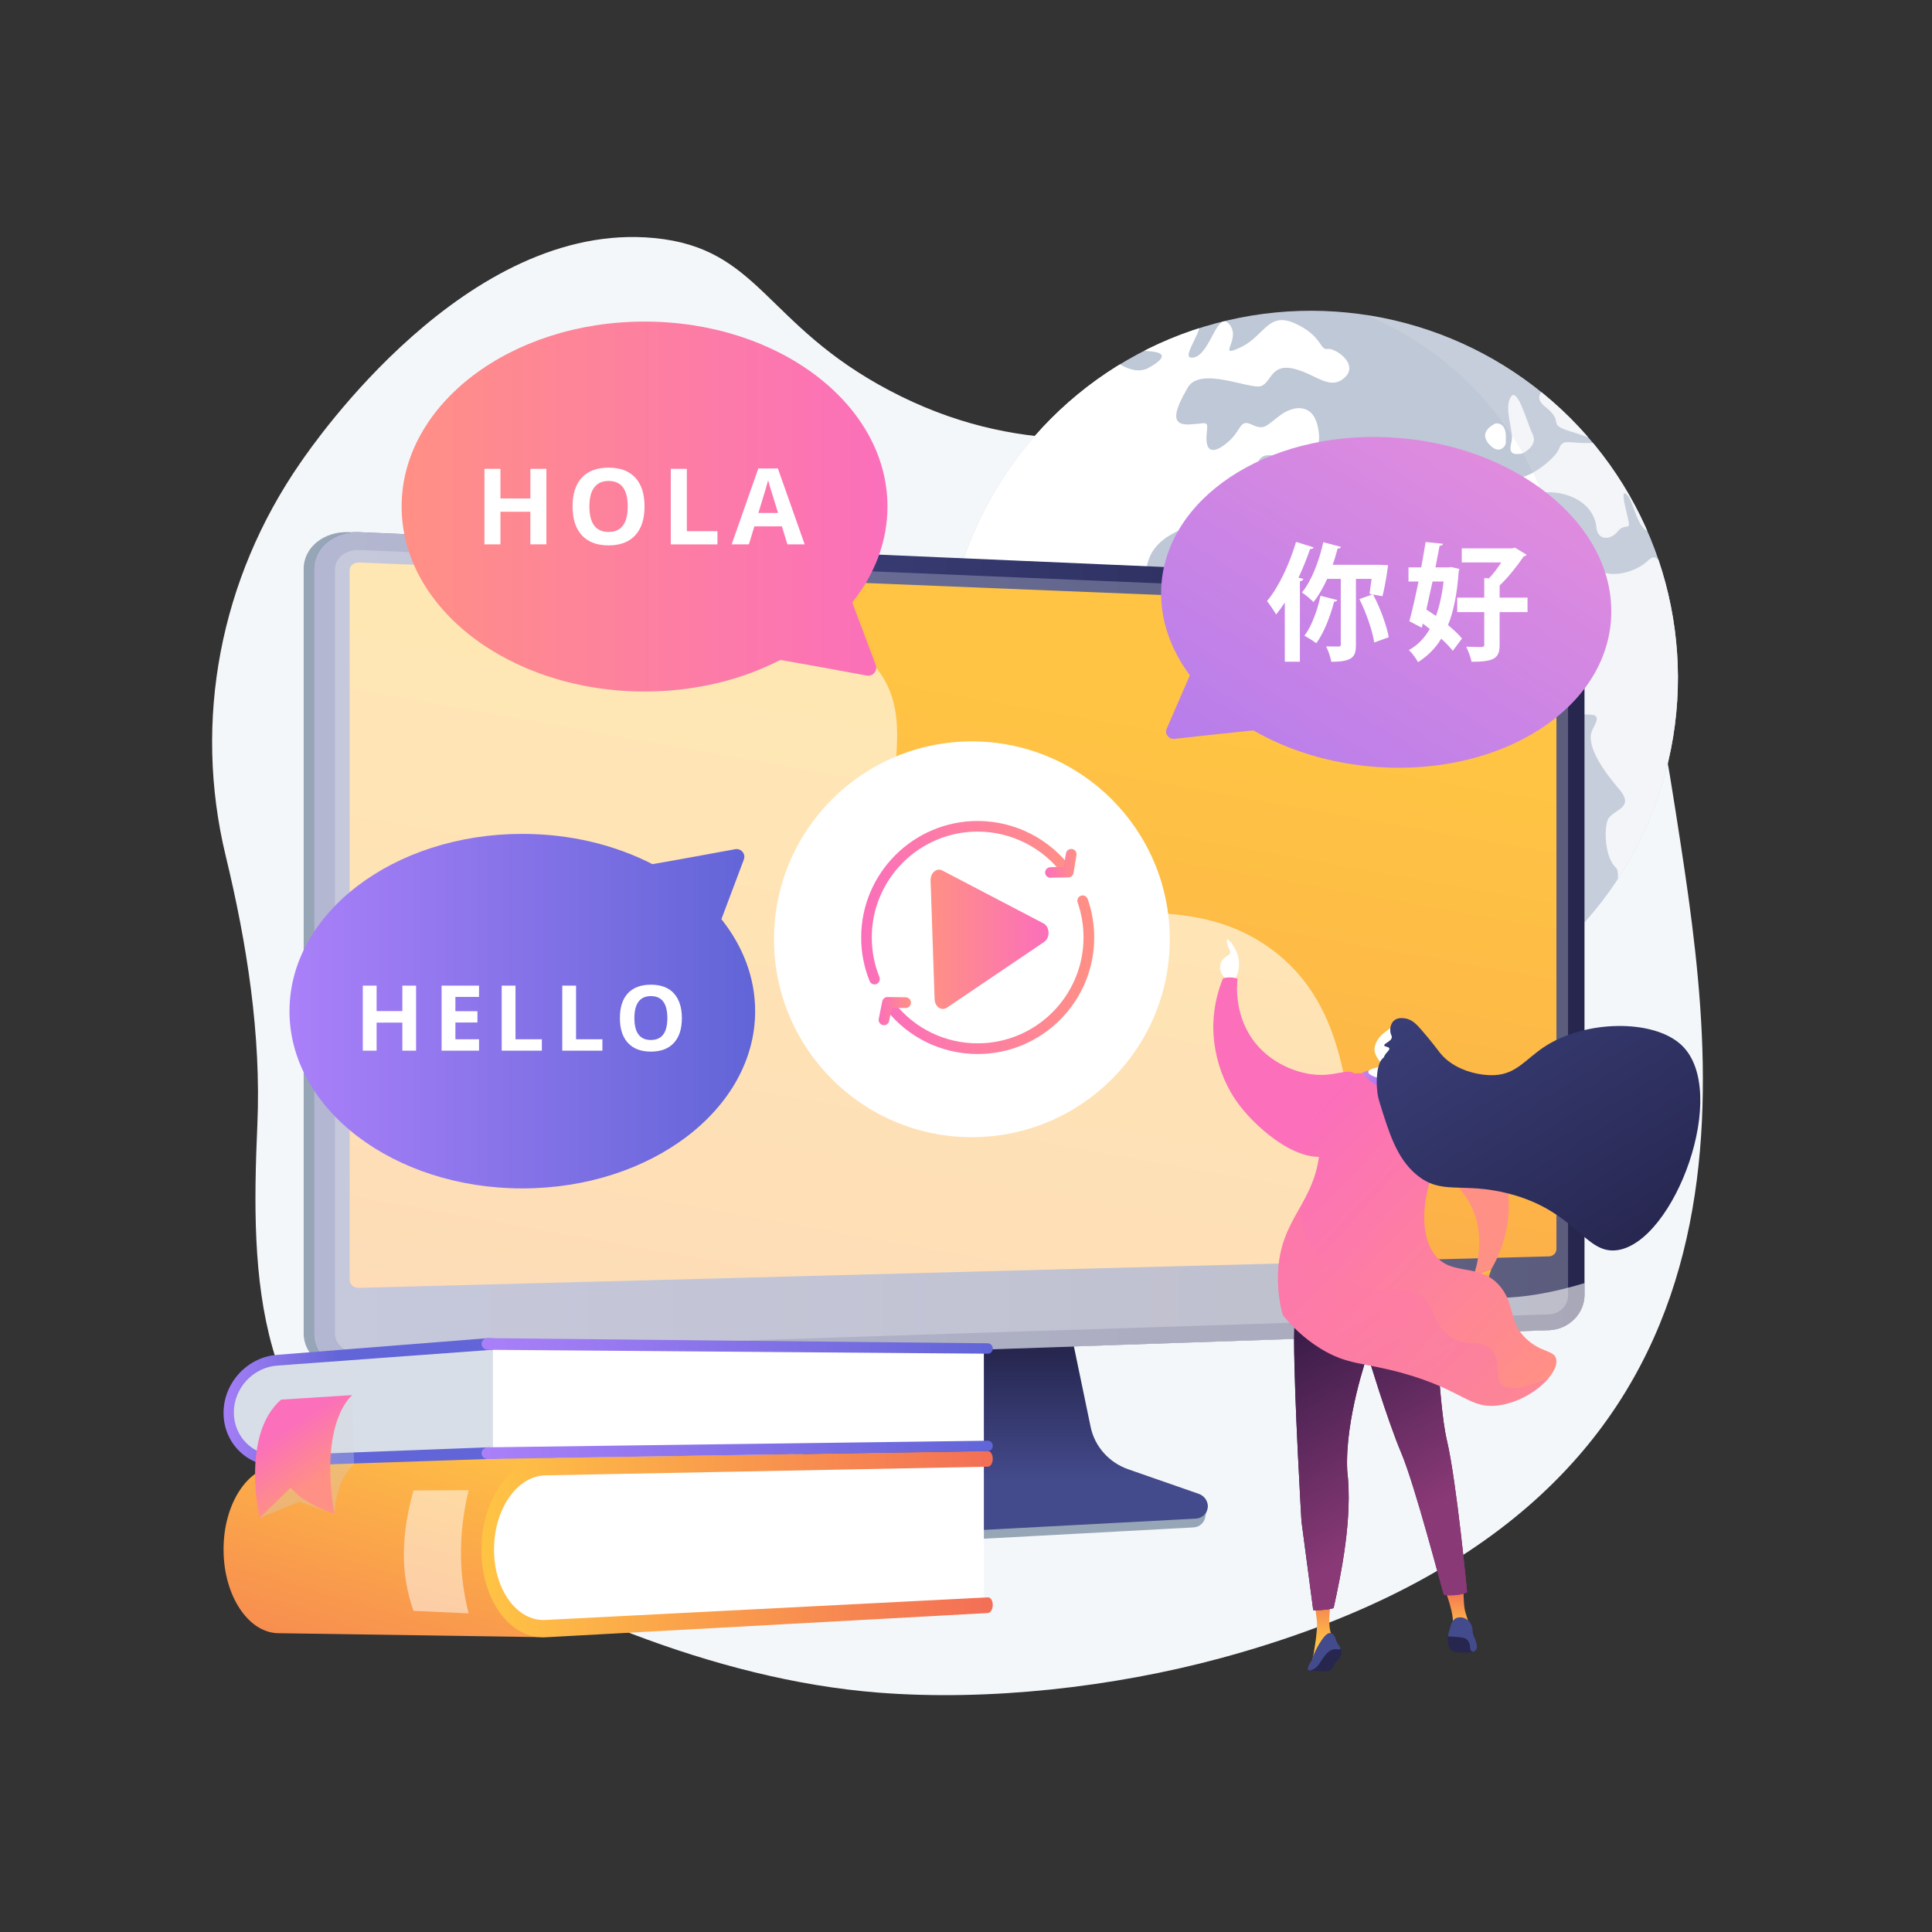 <?xml version="1.0" encoding="utf-8"?>
<!-- Generator: Adobe Illustrator 26.0.3, SVG Export Plug-In . SVG Version: 6.00 Build 0)  -->
<svg version="1.1" id="Illustration" xmlns="http://www.w3.org/2000/svg" xmlns:xlink="http://www.w3.org/1999/xlink" x="0px"
	 y="0px" viewBox="0 0 3710 3710" style="enable-background:new 0 0 3710 3710;" xml:space="preserve">
<rect x="0" y="0" width="3710" height="3710" fill="#333333" stroke="none"/>
<style type="text/css">
	.st0{fill:#F4F7FA;}
	.st1{clip-path:url(#SVGID_00000093896237943030335370000004861152038232486562_);}
	.st2{fill:#BFC8D6;}
	.st3{fill:#FFFFFF;}
	.st4{opacity:0.3;clip-path:url(#SVGID_00000093896237943030335370000004861152038232486562_);fill:#D8DEE8;}
	.st5{fill:#97A6B7;}
	.st6{fill:url(#SVGID_00000054261415953878606950000009236080111775257218_);}
	.st7{fill:url(#SVGID_00000124121722638242236840000009654659601447961482_);}
	.st8{opacity:0.3;fill:#D8DEE8;}
	.st9{fill:url(#SVGID_00000157266793934635028840000001986126114065965192_);}
	.st10{opacity:0.6;fill:#FFFFFF;}
	.st11{fill:url(#SVGID_00000046320085523846374870000011037403653974817427_);}
	.st12{fill:url(#SVGID_00000070115327272820991990000006137849073334376894_);}
	.st13{fill:url(#SVGID_00000119104688919274993170000014723380617294876032_);}
	.st14{fill:url(#SVGID_00000138543920252890926140000018106654095206229693_);}
	.st15{fill:url(#SVGID_00000020356933452311191720000016550793250453346183_);}
	.st16{fill:url(#SVGID_00000009584460024628841940000017612270253971224724_);}
	.st17{fill:url(#SVGID_00000046325032313113342450000005728689149209249196_);}
	.st18{fill:url(#SVGID_00000070090793179927352660000006378657193985010086_);}
	.st19{fill:url(#SVGID_00000122698284469978294890000004668325466341806227_);}
	.st20{fill:#26264F;}
	.st21{fill:url(#SVGID_00000067935756642566788020000016500248987489989809_);}
	.st22{fill:url(#SVGID_00000093856523772195545570000015665833893808851382_);}
	.st23{fill:url(#SVGID_00000129899552768870292180000014855621397830567348_);}
	.st24{opacity:0.25;fill:url(#SVGID_00000003812543873499816410000001525206719983034774_);}
	.st25{fill:#444B8C;}
	.st26{fill:url(#SVGID_00000114787854161289088840000009277449541093084342_);}
	.st27{fill:url(#SVGID_00000000921679217871932850000006520468809113360284_);}
	.st28{fill:url(#SVGID_00000165936053564574156190000009155514205489887931_);}
	.st29{fill:url(#SVGID_00000143584281633544947730000007604218231684835504_);}
	.st30{fill:url(#SVGID_00000044869994458171134280000013529778053277240225_);}
	.st31{opacity:0.3;fill:url(#SVGID_00000124862859247188947950000001465258368008811911_);}
	.st32{fill:url(#SVGID_00000127735082158213391170000017073212387301705402_);}
	.st33{fill:url(#SVGID_00000109000723251909202270000011035184162897423780_);}
	.st34{fill:#D8DEE8;}
	.st35{fill:url(#SVGID_00000170977788871551432130000017586747808600157095_);}
	.st36{fill:url(#SVGID_00000147183171911886920670000002193628776708047784_);}
	.st37{fill:url(#SVGID_00000057862606312447739330000000758528105013724057_);}
	.st38{opacity:0.5;fill:#FFFFFF;}
	.st39{opacity:0.3;fill:#CED3DB;}
	.st40{fill:url(#SVGID_00000064352529742005125130000001900168673464979333_);}
	.st41{fill:url(#SVGID_00000092420079211369812810000001713049982674090925_);}
</style>
<g>
	<path class="st0" d="M3227.9,1624.2c-56.4-369.4-101.7-624.7-305.5-764.5c-343.7-235.9-727.6,147.1-1214.5-109.9
		c-239.7-126.5-248.7-273.3-451.8-292.7c-359.2-34.5-653.4,394.2-678.9,431c-154.9,223.4-206.6,495.7-143.8,755.4
		c40.8,168.7,68.3,343.2,60.8,516.5c-13.2,301.6-5.6,583.2,287.1,763.1c261.4,160.6,590.3,302.3,904.1,327.1
		c213.3,16.9,452.4-10.4,658-65.9C3390.9,2901.1,3305.5,2132.1,3227.9,1624.2z"/>
	<g>
		<defs>
			
				<ellipse id="SVGID_1_" transform="matrix(0.707 -0.707 0.707 0.707 -182.792 2161.477)" cx="2517.7" cy="1301.4" rx="704.9" ry="704.9"/>
		</defs>
		<clipPath id="SVGID_00000058585531578697750890000003093686369101739693_">
			<use xlink:href="#SVGID_1_"  style="overflow:visible;"/>
		</clipPath>
		<g style="clip-path:url(#SVGID_00000058585531578697750890000003093686369101739693_);">
			<path class="st2" d="M3231.2,1302c0,151-47.4,291.2-127.9,406.5c-0.3,0.5-1.5,0.9-1.5,1.4v0
				c-126.2,184.9-342.5,304.7-585.1,304.7c-19.8,0-38.8-0.9-58.3-3.6c0,0,0,0,0,0c-0.1,0-0.1,1.2-0.2,1.2
				c-9.6-0.8-19.1-1.2-28.5-2.3c-3.4-0.4-6.7-0.5-10.1-1c-3-0.4-5.9-0.7-8.9-1.1c-2.6-0.4-5.1-0.7-7.6-1.1c-0.6-0.1-1.1-0.2-1.7-0.2
				c-6.2-1-12.4-2.1-18.6-3.3c0,0-0.1,0-0.1,0c-329.8-63-579-353-579-701.1c0-73.6,10.7-144.6,31.4-211.5c3.2-10.5,7.3-20.8,10-31.1
				v0c8.1-17.1,13.5-33.9,20.9-50.3c3-6.6,6.3-13.1,9.4-19.6c17.4-35.6,37.7-69.6,60.6-101.6c2.1-2.9,4.2-5.8,6.3-8.7
				c8.5-11.5,17.3-22.7,26.4-33.7c13.7-16.4,28.1-32.3,43.2-47.4c39.3-39.4,83.2-74.3,130.8-103.8c14.7-9.1,29.8-17.7,45.2-25.7
				c37.3-19.5,76.6-35.8,117.4-48.4c67-20.9,138.3-32.1,212.2-32.1c169.9,0,326,59.4,448.6,158.5c90.2,72.9,163.5,167.3,209.6,275.5
				c10.3,24.2,17.3,49,28,74.4v0c0,0.1-1.2,0.2-1.2,0.3C3222.3,1161.8,3231.2,1230.7,3231.2,1302z"/>
			<g>
				<path class="st3" d="M2458.6,2013.4L2458.6,2013.4L2458.6,2013.4L2458.6,2013.4C2458.6,2013.4,2458.6,2013.4,2458.6,2013.4z"/>
				<path class="st3" d="M2673.3,1542.7c-15.3,21.6-62.7,49.3-30.6,103.7c31.9,54.3-2.2,64.5-24.1,59.4c-22-5-90.5-7.8-79.1,23.3
					c11.4,31.2,31,42.8,5.9,54.9c-25.1,12-35.7,43.3-61.4,86.3c-25.5,43.1-86.1,5.8-68.1,49.1c17.9,43.3,31.9,39.1,30.2,69.2
					c-0.4,8.3,5.1,16.8,12.5,24.9c-9.6-0.8-19.2-1.8-28.7-2.9c-3.4-0.4-6.7-0.8-10.1-1.3c-3-0.4-5.9-0.8-8.9-1.3
					c-2.6-0.4-5.1-0.8-7.6-1.2c-0.6-0.1-0.4-0.2-1-0.3c-6.1-1-9.3-2.1-17.4-3.3v0c-5.4-5.1-2-10.6-1.2-16.6
					c8-55.7-68.8-93.9-81.6-132.9c-12.6-38.9-0.2-62.1-3.1-94.3c-3-32.2,7.5-74.8-11-102c-18.5-27-93.2-36.1-107.4-90.6
					c-14.3-54.4,19-135.9,31.9-149.8c12.8-13.9-61.8-77-97.3-79c-35.7-2.2-21.4-74-81.7-63c-60.4,10.6-168.9-23.1-146.5-59.3
					c18.5-29.9,49.5-95.7-51.8-125.1c3.2-10.5,7.3-20.8,9.9-31.1v0c8.1-17.1,13.5-33.9,20.9-50.3c3-6.6,6.3-13.1,9.4-19.6
					c17.4-35.6,37.7-69.6,60.6-101.6c2.1-2.9,4.2-5.8,6.3-8.7c8.5-11.5,17.3-22.7,26.4-33.7c13.7-16.4,28.1-32.3,43.2-47.4
					c39.3-39.4,83.2-74.3,130.8-103.8c20.1,14.1,43,22.7,62.8,12.1c48.6-27.2,16.5-31.3-3.3-32.4c-5.2-0.3-10.2-2.3-14.2-5.4
					c37.3-19.5,76.6-35.8,117.4-48.4c-3,27.4-40.3,71.4-12.9,66.1c31.9-6.1,44.9-92.3,68.3-63.6c23.8,28.8-26,66.4,20.7,44.6
					c46.8-21.6,53-69.9,105.2-46.4c52.4,23.8,47.6,51.9,62.2,49.1c14.6-2.7,61.7,28.9,33.2,55c-28.8,26.1-55.1-7.2-98.2-17.2
					c-43.1-9.9-42.1,25.4-61.9,33.4c-20.2,7.8-117.5-39.2-141.4,3.3c-24.2,42.2-34.4,71.6,1.4,70.5c35.8-1,38.1-10.3,35.3,16.2
					c-2.9,26.5,3.7,46.3,36.1,21.4c32.4-24.9,25.1-49.2,50.4-37.3c25.3,11.9,28.3,1.1,55.2-18.4c26.9-19.5,62.3-21.6,71.6,22.3
					c9.3,43.9-6.6,53.7-53.9,55.9c-47.3,2.3-52.7-12.6-67.8,26.9c-15,39.6-77.6,90.4-132.6,111.4c-54.9,21-76.4,52-75.1,93.8
					c1.3,41.9-19.3,86.1-33.1,51.6c-13.8-34.6-52.6-93-92.2-54c-39.6,39.1-108.6,108.1-32.4,120.8c76.1,12.9,36.4-58.4,74.8-44.2
					c38.4,14.3-24.3,45.8,1.3,57.1c25.7,11.4,36.5,6.1,36.3,41.1c-0.2,35,8.5,69,39.7,54.2c31.2-14.8,71.2-83.5,116.4-42.8
					c45.2,40.7,42,35.4,65.7,23.6c23.7-11.8,38.8,23.7,48.5,39.8c9.7,16.1,47.8-0.3,78.6,47.8c30.8,48.1,42.9,56.7,78.1,39.4
					c35.2-17.3,49.5-4.4,58.7,19.8c9.1,24.3,30.8,0.6,41.2,32.6C2693.5,1526,2688.5,1521.1,2673.3,1542.7z"/>
				<g>
					<path class="st3" d="M2793.7,959.9c-24.9-53.5,98.6-47.5,120.4-43.4c22,3.7,73.5-36.6,80-55.3c6.7-18.9,17.7-9.9,56.8-10.4
						c39.1-0.4,4.5-9.2-38.4-23.4c-42.9-14.1-6.2-15.6-45.8-46.8c-17-13.7-11.7-25.3-0.3-33.9c90.2,72.9,162.2,167.3,208.3,275.5
						c-1.3-0.4-2.5-0.6-3.7-0.6c-27.4-0.2-33.4-60.6-47.5-72.4c-13.9-11.8,0.4,33.2,3.8,51.7c3.4,18.5-7.5,2.9-21.1,19.9
						c-13.7,17-38.4,17.3-40.7-8.2c-2.3-25.4-20.2-50.4-56.6-62c-36.4-11.6-67.9-2.1-97.4,9.3
						C2882.1,971,2818.8,1012.9,2793.7,959.9z"/>
					<path class="st3" d="M3103.7,1709.9c2.5-18.4,6.5-37.3-1.2-44.3c-18.6-17.3-22.7-64.4-16.2-88.3c6.4-23.9,56.7-22.6,22.6-62.3
						c-34.2-39.9-65-87.2-50.6-114.2c14.3-27,10-29-16.9-28.8c-26.9,0.2-38.7,1.3-65.6-22.6c-26.8-24.3-63.8,57.3-164.8-8.1
						c-101-66-43.5-177.4-5.6-177.6c38.1-0.6,82.6-19.9,51.4-66.3c-31.1-46.6,17.5-53.2,41.3-42.6c23.8,10.5,66-17.7,109-30.4
						c43.1-12.6,41.2,57.6,65.1,71.6c24.1,14.1,69.2,2.9,92.6-19.6c16.7-16,20.4,2.7,36.9,20.4c19.5,65,29.9,133.9,29.9,205.2
						C3231.6,1453.6,3184.3,1594.3,3103.7,1709.9z"/>
					<path class="st3" d="M2923,870.9c0,0,31.5-14.2,20.1-37.1c-11.3-22.9-29.2-93.1-42.3-70.9c-13.2,22.2,6.3,65.3,2,83.9
						C2898.5,865.4,2898.4,875.1,2923,870.9z"/>
					<path class="st3" d="M2891.6,849.4c-0.4-7.4,4.2-37.3-19.4-36.4c0,0-34.1,14.2-14.1,38.4
						C2878.1,875.6,2892.1,856.8,2891.6,849.4z"/>
				</g>
			</g>
		</g>
		<path style="opacity:0.3;clip-path:url(#SVGID_00000058585531578697750890000003093686369101739693_);fill:#D8DEE8;" d="
			M3229.4,1300.7c0,151-46.5,291.2-126.9,406.5c-0.3,0.5-0.5,0.9-0.5,1.4v0c-128.9,184.9-343.4,304.2-586,304.2
			c-19.8,0-39.8-1.5-59.2-4.2c0,0,0,0,0,0c-0.1,0-0.1,1.8-0.2,1.8c-9.6-0.8-19.1-0.9-28.5-2.1c-3.4-0.4-6.7-0.4-10.1-0.9
			c-3-0.4-5.9-0.6-8.9-1c-2.6-0.4-5.1-0.6-7.6-1.1c-0.6-0.1-1.1-0.1-1.7-0.2c-6.2-1-12.4-2.1-18.6-3.3c0,0-0.1,0-0.1,0
			c-305-58.3-541.1-310.8-574.9-623.8c71.5,205.2,248.4,359.3,465.8,402.3h0.1c5.3,2.7,10.7,2.1,16.1,3c0.5,0.1,1,0.2,1.5,0.3
			c2.2,0.4,4.4,0.7,6.6,1c2.5,0.4,5.1,0.7,7.6,1.1c2.9,0.4,5.8,0.7,8.7,1c8.2,1,16.3,2.9,24.6,3.5c0.1,0,0.1,0.8,0.2,0.8
			c0,0,0,0,0,0c16.8,0,33.5,1.3,50.6,1.3c104.7,0,203.5-26.6,289.8-72.6c86.4-45.9,160.4-112.2,215.7-192c0-0.4,0.7-1,0.9-1.4
			c69.5-99.6,110.1-220.7,110.1-351.1c0-61.6-9-121.1-25.9-177.2c0-0.1-0.2-0.2-0.2-0.3v0c-5.4-21.9-14-43.4-22.9-64.2
			c-39.8-93.4-101.9-174.9-179.7-237.9c-57-46.1-122.4-82.2-193.5-105.8c144.1,13.3,275.8,69.4,382.2,155.4
			c90.2,72.9,163.1,167.3,209.2,275.5c10.3,24.2,16.9,49,27.6,74.4v0c0,0.1-0.8,0.2-0.8,0.3
			C3220,1160.5,3229.4,1229.4,3229.4,1300.7z"/>
	</g>
	<g>
		<g>
			<g>
				<path class="st5" d="M2162.1,2837.2c-37-13-64.6-44.4-72.3-82.2l-53.7-260.9l-455.5,5.5l-55.6,266.9
					c-7.8,37.3,23.4,75.9,59.3,90.8l189.8,78.5c35.4,14.7,73.5,21.2,111.5,19.2l406.2-21.9c12-0.6,21.5-9.5,22.9-21.2
					c1.4-11.7,9.8-24.6-1.6-28.6L2162.1,2837.2z"/>
				
					<linearGradient id="SVGID_00000136369162784713845160000014337446458788332726_" gradientUnits="userSpaceOnUse" x1="1929.212" y1="2594.279" x2="1929.212" y2="2841.629">
					<stop  offset="3.597000e-03" style="stop-color:#26264F"/>
					<stop  offset="1" style="stop-color:#444B8C"/>
				</linearGradient>
				<path style="fill:url(#SVGID_00000136369162784713845160000014337446458788332726_);" d="M2166.7,2821.5
					c-36.9-12.8-64.5-43.8-72.3-81.1l-53.6-257.6l-444.5,5.6l-55.6,263.6c-7.8,36.9,12.8,74.6,48.7,89.3l189.6,77.6
					c35.4,14.5,73.5,21,111.4,18.9l405.9-21.6c11.9-0.6,21.5-9.4,22.9-20.9c1.4-11.6-5.8-22.7-17.2-26.7L2166.7,2821.5z"/>
			</g>
			<g>
				<g>
					<path class="st5" d="M669.6,2631.9c-47.6,1.6-86.5-30.2-86.5-71V1092.1c0-40.8,38.9-72.2,86.5-70.2l2283.8,98.8
						c37.6,1.6,68,32.2,68,68.2v1297.4c0,36-30.5,66.3-68,67.6L669.6,2631.9z"/>
					
						<linearGradient id="SVGID_00000031185616883376797360000005098946690952080035_" gradientUnits="userSpaceOnUse" x1="602.785" y1="1827.131" x2="3042.69" y2="1827.131">
						<stop  offset="0" style="stop-color:#444B8C"/>
						<stop  offset="0.996" style="stop-color:#26264F"/>
					</linearGradient>
					<path style="fill:url(#SVGID_00000031185616883376797360000005098946690952080035_);" d="M689.4,2632.4
						c-47.7,1.6-86.6-30.2-86.6-71V1092.1c0-40.8,38.9-72.3,86.6-70.2l2285.2,98.9c37.6,1.6,68.1,32.2,68.1,68.2v1297.8
						c0,36-30.5,66.3-68.1,67.6L689.4,2632.4z"/>
					<path class="st8" d="M2974.6,1151.3l-2285.2-95.1c-25.5-1.1-46.2,15.7-46.2,37.5v1143.5v323c0,21.8,20.7,38.8,46.2,37.9
						l2285.2-74.2c20.2-0.7,36.5-16.8,36.5-36.1v-296.5V1187.7C3011.1,1168.4,2994.8,1152.1,2974.6,1151.3z"/>
					
						<linearGradient id="SVGID_00000158733502271846586850000005388466279064277123_" gradientUnits="userSpaceOnUse" x1="1905.894" y1="1323.329" x2="1184.697" y2="5352.435">
						<stop  offset="0" style="stop-color:#FFC444"/>
						<stop  offset="0.996" style="stop-color:#F36F56"/>
					</linearGradient>
					<path style="fill:url(#SVGID_00000158733502271846586850000005388466279064277123_);" d="M689.4,2473.1
						c-9.9,0.3-18-6.4-18-14.9V1094.8c0-8.5,8.1-15,18-14.6l2285.2,92.5c7.9,0.3,14.2,6.7,14.2,14.2v1211.7c0,7.5-6.4,13.8-14.2,14
						L689.4,2473.1z"/>
				</g>
				<path class="st10" d="M2728.4,2454.7c-197.1-122.2-59.6-455.5-280.4-627c-221.2-171.8-529.8,31.6-682.4-144.2
					c-113.1-130.4,19.3-285.6-88.8-407.8c-168.8-190.8-596.9,68.5-791.7-117.9c-27.6-26.4-55.3-66.4-71.1-130.4l-124.5-5.4
					c-47.7-2.1-86.6,29.4-86.6,70.2v1469.4c0,40.8,38.9,72.6,86.6,71l2285.2-78c37.6-1.3,68.1-31.6,68.1-67.6v-23.1
					C2885.5,2511.6,2789.8,2492.8,2728.4,2454.7z"/>
			</g>
		</g>
		<g>
			<g>
				<circle class="st3" cx="1866.3" cy="1803.7" r="380"/>
				<g>
					<g>
						<g>
							<g>
								
									<linearGradient id="SVGID_00000067201327410225254870000003437653490853001917_" gradientUnits="userSpaceOnUse" x1="1653.722" y1="1733.407" x2="2059.665" y2="1733.407">
									<stop  offset="0" style="stop-color:#FB6FBB"/>
									<stop  offset="1" style="stop-color:#FF9085"/>
								</linearGradient>
								<path style="fill:url(#SVGID_00000067201327410225254870000003437653490853001917_);" d="M1679.4,1890.4
									c-4.1,0-7.9-2.4-9.5-6.4c-10.7-26.6-16.2-54.8-16.2-83.7c0-123.4,100.4-223.8,223.8-223.8c70.7,0,138.1,34,180.1,91
									c3.4,4.5,2.4,11-2.2,14.3c-4.5,3.4-11,2.4-14.3-2.2c-38.2-51.8-99.4-82.7-163.7-82.7c-112.1,0-203.3,91.2-203.3,203.3
									c0,26.3,4.9,51.9,14.7,76.1c2.1,5.2-0.4,11.2-5.7,13.3C1682,1890.1,1680.7,1890.4,1679.4,1890.4z"/>
							</g>
							<g>
								
									<linearGradient id="SVGID_00000012471493221076503170000005821872838555537069_" gradientUnits="userSpaceOnUse" x1="2006.978" y1="1657.945" x2="2067.318" y2="1657.945">
									<stop  offset="0" style="stop-color:#FB6FBB"/>
									<stop  offset="1" style="stop-color:#FF9085"/>
								</linearGradient>
								<path style="fill:url(#SVGID_00000012471493221076503170000005821872838555537069_);" d="M2017.2,1685.5
									c-5.6,0-10.1-4.2-10.2-9.8c-0.1-5.7,4.4-10.2,10-10.4l25.6-0.5l4.4-26c0.9-5.6,6.2-9.3,11.8-8.4c5.6,0.9,9.3,6.2,8.4,11.8
									l-5.8,34.4c-0.8,4.8-5,8.2-9.9,8.3l-34.1,0.5C2017.4,1685.5,2017.3,1685.5,2017.2,1685.5z"/>
							</g>
						</g>
						<g>
							<g>
								
									<linearGradient id="SVGID_00000173145955093336129810000009820897695186090153_" gradientUnits="userSpaceOnUse" x1="1699.184" y1="1871.782" x2="2101.325" y2="1871.782">
									<stop  offset="0" style="stop-color:#FB6FBB"/>
									<stop  offset="1" style="stop-color:#FF9085"/>
								</linearGradient>
								<path style="fill:url(#SVGID_00000173145955093336129810000009820897695186090153_);" d="M1877.5,2024
									c-69.2,0-133.4-31.3-176.2-85.7c-3.5-4.4-2.7-10.9,1.7-14.4s10.9-2.7,14.4,1.7c38.9,49.5,97.2,77.9,160,77.9
									c112.1,0,203.3-91.2,203.3-203.3c0-23-3.8-45.6-11.3-67.1c-1.9-5.3,0.9-11.2,6.3-13c5.3-1.9,11.2,1,13,6.3
									c8.3,23.7,12.5,48.5,12.5,73.8C2101.3,1923.6,2000.9,2024,1877.5,2024z"/>
							</g>
							<g>
								
									<linearGradient id="SVGID_00000005237647145262295110000013553880884232550074_" gradientUnits="userSpaceOnUse" x1="1687.222" y1="1941.642" x2="1749.309" y2="1941.642">
									<stop  offset="0" style="stop-color:#FB6FBB"/>
									<stop  offset="1" style="stop-color:#FF9085"/>
								</linearGradient>
								<path style="fill:url(#SVGID_00000005237647145262295110000013553880884232550074_);" d="M1697.5,1968.7
									c-0.7,0-1.4-0.1-2-0.2c-5.5-1.1-9.1-6.5-8-12.1l6.7-33.5c1-4.8,5.2-8.3,10-8.3c0,0,0.1,0,0.1,0l34.9,0.5
									c5.7,0.1,10.2,4.7,10.1,10.4c-0.1,5.7-4.7,10.3-10.4,10.2l-26.4-0.3l-5.1,25.1C1706.5,1965.3,1702.2,1968.7,1697.5,1968.7z"
									/>
							</g>
						</g>
					</g>
				</g>
			</g>
			
				<linearGradient id="SVGID_00000140012948588791768500000000839509520294161337_" gradientUnits="userSpaceOnUse" x1="1787.004" y1="1803.736" x2="2013.505" y2="1803.736">
				<stop  offset="0" style="stop-color:#FF9085"/>
				<stop  offset="1" style="stop-color:#FB6FBB"/>
			</linearGradient>
			<path style="fill:url(#SVGID_00000140012948588791768500000000839509520294161337_);" d="M1787,1690.8l7.7,227.9
				c0.5,14.6,13.2,23.3,23.7,16.3l186.8-126.3c11.6-7.9,10.9-29-1.2-35.4l-194.5-101.7C1798.6,1665.9,1786.5,1676.2,1787,1690.8z"/>
		</g>
	</g>
	<g>
		
			<linearGradient id="SVGID_00000176761770253994134350000004551131558699620740_" gradientUnits="userSpaceOnUse" x1="1245.235" y1="972.641" x2="2178.221" y2="972.641" gradientTransform="matrix(1 0 0 1 -474.051 0)">
			<stop  offset="0" style="stop-color:#FF9085"/>
			<stop  offset="1" style="stop-color:#FB6FBB"/>
		</linearGradient>
		<path style="fill:url(#SVGID_00000176761770253994134350000004551131558699620740_);" d="M1636.6,1156.9
			c42.9-53.7,67.6-116.8,67.6-184.2c0-196.2-208.9-355.2-466.5-355.2s-466.5,159-466.5,355.2s208.9,355.2,466.5,355.2
			c96.6,0,186.3-22.3,260.7-60.6c49.2,8.4,125.6,22.5,165.9,30c11.9,2.2,21.6-9.4,17.3-20.7L1636.6,1156.9z"/>
		<g>
			<path class="st3" d="M1049.1,1045.3h-30.7v-62.6H961v62.6h-30.8V900.3H961v56.9h57.5v-56.9h30.7V1045.3z"/>
			<path class="st3" d="M1237.7,972.6c0,24-6,42.5-17.9,55.4c-11.9,12.9-29,19.3-51.2,19.3c-22.2,0-39.3-6.4-51.2-19.3
				c-11.9-12.9-17.9-31.4-17.9-55.6c0-24.1,6-42.6,17.9-55.3c11.9-12.7,29.1-19.1,51.3-19.1c22.3,0,39.3,6.4,51.2,19.2
				C1231.8,930.1,1237.7,948.5,1237.7,972.6z M1131.8,972.6c0,16.2,3.1,28.4,9.2,36.6c6.2,8.2,15.3,12.3,27.6,12.3
				c24.5,0,36.8-16.3,36.8-48.9c0-32.7-12.2-49-36.6-49c-12.2,0-21.5,4.1-27.7,12.4C1134.9,944.2,1131.8,956.4,1131.8,972.6z"/>
			<path class="st3" d="M1288.1,1045.3V900.3h30.8v119.7h58.8v25.4H1288.1z"/>
			<path class="st3" d="M1512,1045.3l-10.5-34.5h-52.9l-10.5,34.5h-33.1l51.2-145.7h37.6l51.4,145.7H1512z M1494.1,985
				c-9.7-31.3-15.2-49-16.4-53.1c-1.2-4.1-2.1-7.3-2.6-9.7c-2.2,8.5-8.4,29.4-18.8,62.8H1494.1z"/>
		</g>
	</g>
	<g>
		
			<linearGradient id="SVGID_00000036227154020944996680000012064534099775923641_" gradientUnits="userSpaceOnUse" x1="1029.995" y1="3733.562" x2="1924.163" y2="3733.562" gradientTransform="matrix(1 0 0 -1 -474.051 5675.204)">
			<stop  offset="0" style="stop-color:#AA80F9"/>
			<stop  offset="0.996" style="stop-color:#6165D7"/>
		</linearGradient>
		<path style="fill:url(#SVGID_00000036227154020944996680000012064534099775923641_);" d="M1385.3,1765.1
			c41.1,51.5,64.8,111.9,64.8,176.6c0,188-200.2,340.4-447.1,340.4s-447.1-152.4-447.1-340.4s200.2-340.4,447.1-340.4
			c92.5,0,178.5,21.4,249.8,58.1c47.1-8,120.3-21.6,159-28.7c11.4-2.1,20.7,9,16.6,19.8L1385.3,1765.1z"/>
		<g>
			<path class="st3" d="M799,2017.6h-26.4v-53.9h-49.4v53.9h-26.5v-124.9h26.5v48.9h49.4v-48.9H799V2017.6z"/>
			<path class="st3" d="M919.9,2017.6H848v-124.9h71.9v21.7h-45.4v27.4h42.3v21.7h-42.3v32.2h45.4V2017.6z"/>
			<path class="st3" d="M963.4,2017.6v-124.9h26.5v103h50.6v21.9H963.4z"/>
			<path class="st3" d="M1079.7,2017.6v-124.9h26.5v103h50.6v21.9H1079.7z"/>
			<path class="st3" d="M1309.4,1955c0,20.7-5.1,36.6-15.4,47.7c-10.2,11.1-24.9,16.7-44.1,16.7c-19.1,0-33.8-5.6-44.1-16.7
				c-10.2-11.1-15.4-27-15.4-47.8s5.1-36.6,15.4-47.6c10.3-11,25-16.4,44.2-16.4c19.2,0,33.9,5.5,44,16.6S1309.4,1934.3,1309.4,1955
				z M1218.2,1955c0,13.9,2.6,24.5,7.9,31.5c5.3,7.1,13.2,10.6,23.7,10.6c21.1,0,31.7-14,31.7-42.1c0-28.1-10.5-42.2-31.5-42.2
				c-10.5,0-18.5,3.5-23.8,10.6S1218.2,1941.1,1218.2,1955z"/>
		</g>
	</g>
	<g>
		<g>
			<path class="st3" d="M2369.6,1883.4c3.3-5.1,9.3-15.9,9.7-30.5c0.7-28.3-20.2-50.3-23-49c-1.5,0.7,0.4,9,1.5,12.6
				c2.2,7.6,4.7,8.4,4.5,11.9c-0.4,7.2-10.8,7.5-16.3,17.1c-4,6.9-4.3,16.7,0,24.5C2352.9,1883,2368.9,1883.4,2369.6,1883.4z"/>
			
				<linearGradient id="SVGID_00000063628084916837794100000012650065372136260747_" gradientUnits="userSpaceOnUse" x1="2832.028" y1="2449.386" x2="2845.091" y2="2476.248">
				<stop  offset="0" style="stop-color:#FFC444"/>
				<stop  offset="0.996" style="stop-color:#F36F56"/>
			</linearGradient>
			<polygon style="fill:url(#SVGID_00000063628084916837794100000012650065372136260747_);" points="2817.4,2497.3 2809.3,2469.6 
				2842.9,2444.7 2863.9,2436.8 2851.5,2475.6 			"/>
			
				<linearGradient id="SVGID_00000155831559700403895460000016599207865335294389_" gradientUnits="userSpaceOnUse" x1="1549.208" y1="3133.449" x2="1549.208" y2="3049.177" gradientTransform="matrix(1 0 0 1 1249.563 0)">
				<stop  offset="0" style="stop-color:#FFC444"/>
				<stop  offset="0.996" style="stop-color:#F36F56"/>
			</linearGradient>
			<path style="fill:url(#SVGID_00000155831559700403895460000016599207865335294389_);" d="M2775.7,3055.8c0,0,18.4,46.3,13.6,66.8
				c19.8-0.4,32.5-2.9,32.5-2.9s-7.9-21.1-9.5-31.6c-2.1-14.1-1.9-37-1.9-37L2775.7,3055.8z"/>
			<path class="st20" d="M2572.9,3164.1c1.2,1.4,3.3,4.4,3.5,8.5c0.1,2.2-0.4,4-1,5.7c-3.1,8.3-8.1,9.3-13.4,18.1
				c-3.2,5.4-2.6,7-5.6,9.4c-3.9,3.2-8.7,3.4-12.8,3.4c-7,0.1-17-0.2-29.6-1.7c6.6-8.5,13.6-17.2,21.1-25.9
				c3.3-3.8,6.5-7.6,9.8-11.2l19.4-6.6C2567.2,3163.9,2570,3164,2572.9,3164.1z"/>
			
				<linearGradient id="SVGID_00000152961759086171336400000017227523994444583320_" gradientUnits="userSpaceOnUse" x1="1292.346" y1="3157.466" x2="1292.346" y2="3055.905" gradientTransform="matrix(1 0 0 1 1249.563 0)">
				<stop  offset="0" style="stop-color:#FFC444"/>
				<stop  offset="0.996" style="stop-color:#F36F56"/>
			</linearGradient>
			<path style="fill:url(#SVGID_00000152961759086171336400000017227523994444583320_);" d="M2556.8,3069.8c0,0-11.1,57.9,3,74.1
				c12,16.2-5.8,4.6-5.8,4.6l-21.3,18.6l-12.8,22.1c0,0,11.8-56.7,8.6-79.2c-3.1-22.5-4.7-37.7-4.7-37.7L2556.8,3069.8z"/>
			
				<linearGradient id="SVGID_00000036952379121407786990000002948005859761466289_" gradientUnits="userSpaceOnUse" x1="1235.529" y1="2758.517" x2="1567.801" y2="2758.517" gradientTransform="matrix(1 0 0 1 1249.563 0)">
				<stop  offset="0" style="stop-color:#311944"/>
				<stop  offset="1" style="stop-color:#893976"/>
			</linearGradient>
			<path style="fill:url(#SVGID_00000036952379121407786990000002948005859761466289_);" d="M2514.9,2436.4
				c0,0-29.8,26.7-29.8,136.5s14.1,348.3,14.1,348.3l22.6,170.8c0,0,23.4,0.8,39.1-3.9c14.1-64.3,37.1-173.2,26.1-264.2
				c-4.7-98.9,39.2-222.8,39.2-222.8s37.7,125.5,64.3,188.3c26.7,62.8,77.5,259.4,82.2,273.5c31.2,2.8,44.5-5.4,44.5-5.4
				s-20-211.6-38.8-291.6c-18.8-80-17.3-273-48.6-327.9C2659.3,2409.7,2514.9,2436.4,2514.9,2436.4z"/>
			
				<linearGradient id="SVGID_00000013882258578223946130000000610650005828834740_" gradientUnits="userSpaceOnUse" x1="1224.969" y1="2510.826" x2="1464.353" y2="2912.899" gradientTransform="matrix(1 0 0 1 1249.563 0)">
				<stop  offset="0" style="stop-color:#311944"/>
				<stop  offset="1" style="stop-color:#893976"/>
			</linearGradient>
			<path style="fill:url(#SVGID_00000013882258578223946130000000610650005828834740_);" d="M2514.9,2436.4
				c0,0-29.8,26.7-29.8,136.5s14.1,348.3,14.1,348.3l22.6,170.8c0,0,23.4,0.8,39.1-3.9c14.1-64.3,37.1-173.2,26.2-264.2
				c-4.7-98.9,39.2-222.8,39.2-222.8s37.7,125.5,64.3,188.3c26.7,62.8,77.5,259.4,82.2,273.5c31.2,2.8,44.5-5.4,44.5-5.4
				s-20-211.6-38.8-291.6c-18.8-80-17.3-273-48.6-327.9C2659.3,2409.7,2514.9,2436.4,2514.9,2436.4z"/>
			
				<linearGradient id="SVGID_00000057854905819340219530000011602644115366831777_" gradientUnits="userSpaceOnUse" x1="1319.208" y1="2454.718" x2="1558.592" y2="2856.791" gradientTransform="matrix(1 0 0 1 1249.563 0)">
				<stop  offset="0" style="stop-color:#311944"/>
				<stop  offset="1" style="stop-color:#893976"/>
			</linearGradient>
			<path style="opacity:0.25;fill:url(#SVGID_00000057854905819340219530000011602644115366831777_);" d="M2669.8,2637.6
				c9.3,60.4,27.9,93,74.4,134.8c37.2,27.9,9.3,88.3,23.2,134.8c4.6,13.9,18.6,27.9,23.2,41.8c17.3,34.6,1.1,76.9,9,113.5
				c12.2-1.7,17.7-5.1,17.7-5.1s-20-211.6-38.8-291.6c-18.8-80-17.3-273-48.6-327.9c-70.6-28.2-215-1.6-215-1.6
				s-29.8,26.7-29.8,136.5c0,8.9,0.1,18.7,0.3,29.1c31,27.4,94.3,33.5,133.3,3.1c2.4-1.8,4.9-2.9,7.5-3.4c0.1-0.3,0.2-0.6,0.2-0.6
				s0.1,0.2,0.2,0.5C2644.2,2598.4,2665.8,2621.5,2669.8,2637.6z"/>
			<g>
				<path class="st20" d="M2784.4,3140.2c0,0-4.6,0-4.2,5.9c0.4,5.9-2.1,26.3,21.2,27.3c23.3,1,26.9-1.6,27.7-1.6
					c0.8,0-6.1-19.5-6.1-19.5l-7.5-9.6l-20.1-2.1L2784.4,3140.2z"/>
				<path class="st25" d="M2836.1,3160.6c-0.5-4.9-3.3-12.7-6-18.9c-4.1-9.3-0.7-12.7-4.7-21.2c-1.4-2.9-2.7-5.7-5.6-8.4
					c-0.7-0.6-7.1-6.6-16.5-6.3c-1.8,0.1-4.7,0.2-7.8,1.8c-3.6,1.9-5.4,4.8-7,7.4c-2.4,4-1.9,5.2-5.6,16.7c-0.3,0.9-1,2.9-1.5,5.7
					c-0.4,2.1-0.5,3.9-0.6,5.1c6.1,0,29.6,1,34.6,4.6c5,3.6,7.5,9.7,7.5,15.9c0,6.1,3.1,9,6.1,8.8
					C2831.9,3171.5,2837.3,3166.5,2836.1,3160.6z"/>
			</g>
			<path class="st25" d="M2553.8,3135.8c5.3,0.1,9.1,4.3,12,14.3c2.9,10.1,16.9,19,0.6,16.9c-16.3-2.1-28.1,20.9-33.9,29.4
				c-5.8,8.5-21.4,16.1-21,7.8c0.4-8.3,7.3-12.2,9.2-20.7C2522.6,3174.9,2541.8,3135.6,2553.8,3135.8z"/>
			
				<linearGradient id="SVGID_00000173840980853552035140000016202926413480598176_" gradientUnits="userSpaceOnUse" x1="-437.501" y1="-3449.18" x2="-183.98" y2="-2927.855" gradientTransform="matrix(-0.991 -0.137 0.137 -0.991 2791.32 -1269.082)">
				<stop  offset="0" style="stop-color:#FF9085"/>
				<stop  offset="1" style="stop-color:#FB6FBB"/>
			</linearGradient>
			<path style="fill:url(#SVGID_00000173840980853552035140000016202926413480598176_);" d="M2829.7,2449.6
				c3.9-10.7,28-81.2-11-145.5c-31.9-52.6-87-69.8-94.9-72.1c-47.9-14.1-71.9,4-87-12.7c-25.6-28.4,3.4-125,59.6-144.4
				c63.3-21.8,139.3,62.1,170.1,117.2c40.4,72.3,30.4,144.2,28.1,159c-6.1,38.5-20.2,67.8-30.7,85.8
				C2852.5,2441.1,2841.1,2445.4,2829.7,2449.6z"/>
			
				<linearGradient id="SVGID_00000169524793730481947160000017270865329902173627_" gradientUnits="userSpaceOnUse" x1="2978.717" y1="2637.598" x2="2485.594" y2="2180.556">
				<stop  offset="0" style="stop-color:#FF9085"/>
				<stop  offset="1" style="stop-color:#FB6FBB"/>
			</linearGradient>
			<path style="fill:url(#SVGID_00000169524793730481947160000017270865329902173627_);" d="M2664.4,2061.3
				c-56.5-2.3-100.1-1.4-124.7,23.2c-26,26,0.3,55.3-5.4,123.3c-8.6,104.1-75,129.5-80,235.1c-1.7,35.6,4.3,64.7,9,82.2
				c14.6,18.1,38.4,43.7,73.5,65.1c51.2,31.1,80.8,25.7,154.3,45.8c120.2,32.9,130.9,72.1,190.5,62.1
				c60.2-10.1,113.1-60.8,106.7-88.6c-3.8-16.7-28.1-11.9-56.1-37.4c-36-32.8-22.1-64-49.5-99.3c-39.3-50.6-94.2-19.7-127.7-63.5
				c-33.9-44.3-20.5-131.7,8.1-179.3c18.7-31.1,26.7-67.6,42.6-100.2c1.3-2.7,2.9-7.2,2.2-12.7c-2.6-21.2-38-32.8-64.8-41.2
				C2702.2,2063,2669,2061.4,2664.4,2061.3z"/>
			
				<linearGradient id="SVGID_00000114042790181778869850000014890626993248445853_" gradientUnits="userSpaceOnUse" x1="1380.75" y1="2012.88" x2="1429.819" y2="2090.871" gradientTransform="matrix(1 0 0 1 1249.563 0)">
				<stop  offset="3.597120e-03" style="stop-color:#E38DDD"/>
				<stop  offset="1" style="stop-color:#9571F6"/>
			</linearGradient>
			<path style="fill:url(#SVGID_00000114042790181778869850000014890626993248445853_);" d="M2616.8,2058.9l11.1-3.4
				c0,0,2.9,15.1,38.8,17c19.9,0,32.8-11.1,32.8-11.1l7.6,5.6c0,0-16.7,20.9-43.3,20.3C2629.4,2086.5,2616.8,2058.9,2616.8,2058.9z"
				/>
			<g>
				<path class="st3" d="M2639.5,2013c2.1-16.6,15.3-27.2,18.1-29.5c12-9.5,14.4-10.5,18.5-11.3l5.6-0.9c0,0,0.3,0,0.6,0
					c3.3,0.2,13.1,4,14.9,5.3c5.7,4,1.5,32.5-15.8,68c-0.7,3-1.4,6-2,9c15.1,2.7,18.9,5.4,19,7.6c0.3,4.7-16.3,10.7-31.6,11.1
					c-19.2,0.5-39.7-7.8-39.3-14c0.2-2.5,3.8-5.6,17.8-8.6c2.2-3.1,4.4-6.1,6.5-9.2C2649.7,2038.2,2637.9,2025.2,2639.5,2013z"/>
				<path class="st3" d="M2663.2,2006.8c4.4-2.6,7.7,3,5.6,7.9c-2.1,4.9-9,8-13.2,5.1C2651.5,2016.8,2657.4,2010.3,2663.2,2006.8z"
					/>
				
					<linearGradient id="SVGID_00000094610771116784114660000015549013142575645368_" gradientUnits="userSpaceOnUse" x1="2631.847" y1="1590.394" x2="3151.996" y2="2417.135">
					<stop  offset="0" style="stop-color:#444B8C"/>
					<stop  offset="0.996" style="stop-color:#26264F"/>
				</linearGradient>
				<path style="fill:url(#SVGID_00000094610771116784114660000015549013142575645368_);" d="M3228.8,2006.7
					c-53.4-50.1-185.7-48.9-265.2,4.8c-34.4,23.3-52.1,50.7-92.8,53c-30.9,1.8-80.2-9.9-106.1-43.4c-3.3-4.2-16.3-21.9-35.9-44.3
					c-8.6-9.8-17.2-19.1-30.6-21.2c-3.4-0.5-14.7-2.4-22.1,4.9c-6,5.9-7.5,16.1-5.7,23.5c1.1,4.4,2.4,4.9,2.3,7.8
					c-0.6,8.1-15.4,11.7-14.5,15.8c0.6,2.9,8.3,1.9,9.6,5.5c1.5,4-7,7.5-10.6,17.6c-6.8,4.6-11.1,15.9-12.6,31.1
					c-2.2,22.3,0.1,40.4,4.3,54.1c18.5,59.6,32.9,107.3,70.2,139c48.9,41.7,87.7,14,177.5,37c130.6,33.5,147.1,117.2,208.7,108.8
					C3215.5,2385.9,3323.4,2095.4,3228.8,2006.7z"/>
			</g>
			
				<linearGradient id="SVGID_00000017510041468596230500000016448138942179025814_" gradientUnits="userSpaceOnUse" x1="3023.88" y1="2588.869" x2="2530.756" y2="2131.827">
				<stop  offset="0" style="stop-color:#FF9085"/>
				<stop  offset="1" style="stop-color:#FB6FBB"/>
			</linearGradient>
			<path style="fill:url(#SVGID_00000017510041468596230500000016448138942179025814_);" d="M2376.4,1879.5
				c-1.4,13.6-6.4,73.8,35.1,124.5c38.8,47.5,93.7,56.9,103.9,58.5c49.4,7.5,70.7-13.8,87.9,0.7c29.3,24.6,13.7,124.3-39.3,151.2
				c-59.7,30.3-146.5-42.5-184.5-92.8c-49.9-66.1-49.9-138.6-49.6-153.6c0.8-38.9,10.7-69.9,18.6-89.2c3.2-1,8.2-2.1,14.2-1.8
				C2368.7,1877,2373.3,1878.3,2376.4,1879.5z"/>
			
				<linearGradient id="SVGID_00000034060576224090577590000018326747460988643007_" gradientUnits="userSpaceOnUse" x1="2481.409" y1="2096.977" x2="2738.169" y2="2624.963">
				<stop  offset="0" style="stop-color:#FF9085"/>
				<stop  offset="1" style="stop-color:#FB6FBB"/>
			</linearGradient>
			<path style="opacity:0.3;fill:url(#SVGID_00000034060576224090577590000018326747460988643007_);" d="M2883.4,2658.3
				c-14.5-14.8,1.5-44.7-19.9-66.9c-19.8-20.6-42.2-4-74.1-21.7c-40.9-22.8-29.6-64.4-68.7-86.8c-28.1-16.1-41.3,1.2-85-7.2
				c-43.6-8.4-96.7-38.5-123-92.2c-11.1-22.8-15.3-45.5-15.8-65.8c-19.6,35-40,68.6-42.6,125.3c-1.7,35.6,4.3,64.7,9,82.2
				c14.6,18.1,38.4,43.7,73.5,65.1c51.2,31.1,80.8,25.7,154.3,45.8c120.2,32.9,130.9,72.1,190.5,62.1c38.5-6.4,73.9-29.5,92.8-52.5
				C2918.9,2670.3,2893.9,2669,2883.4,2658.3z"/>
		</g>
	</g>
	<g>
		
			<linearGradient id="SVGID_00000175324543836528450730000009305528429483168684_" gradientUnits="userSpaceOnUse" x1="2508.126" y1="2698.443" x2="2281.127" y2="3463.072" gradientTransform="matrix(1 0 0 1 -1675.046 0)">
			<stop  offset="0" style="stop-color:#FFC444"/>
			<stop  offset="0.996" style="stop-color:#F36F56"/>
		</linearGradient>
		<path style="fill:url(#SVGID_00000175324543836528450730000009305528429483168684_);" d="M1032.7,3143.7l-499.6-7.5
			c-57.7-1.9-103.8-73.8-103.8-160.4v-1c0-86.5,46.1-158.2,103.8-159.7l534.1-21.1L1032.7,3143.7z"/>
		<g>
			<path class="st3" d="M1889.3,3082.9l-802.8,42.5c-76.7,4.1-139.8-52.1-139.8-125.5v-49.8c0-73.4,63.1-134,139.8-135.3l802.8-14
				V3082.9z"/>
			
				<linearGradient id="SVGID_00000149381284430275908670000004523427206392913316_" gradientUnits="userSpaceOnUse" x1="2599.706" y1="2965.433" x2="3581.469" y2="2965.433" gradientTransform="matrix(1 0 0 1 -1675.046 0)">
				<stop  offset="0" style="stop-color:#FFC444"/>
				<stop  offset="0.996" style="stop-color:#F36F56"/>
			</linearGradient>
			<path style="fill:url(#SVGID_00000149381284430275908670000004523427206392913316_);" d="M1896.9,3097.5l-849.8,46.6
				c-67.1,3.7-122.5-71.3-122.5-167.3v-1.1c0-95.9,55.4-174.8,122.5-175.9l849.8-13.4c5.3-0.1,9.5,6.6,9.5,14.9
				c0,8.3-4.3,15.1-9.5,15.2l-849.8,16.6c-54,1.1-98.4,64.7-98.4,141.8v1.1c0,77.1,44.4,137.6,98.4,134.8l849.8-43.4
				c5.3-0.3,9.5,6.2,9.5,14.5C1906.4,3090.3,1902.2,3097.2,1896.9,3097.5z"/>
		</g>
		<g>
			<path class="st34" d="M1003,2791.8l-476,13.3c-44.3,1.2-79.6-33.7-79.6-78.1v-30.1c0-44.4,35.4-82.6,79.6-85.4l476-30.2V2791.8z"
				/>
			
				<linearGradient id="SVGID_00000172441051377917103060000013904922315986592925_" gradientUnits="userSpaceOnUse" x1="2084.519" y1="2688.878" x2="2329.017" y2="2691.55" gradientTransform="matrix(1 0 0 1 -1675.046 0)">
				<stop  offset="0" style="stop-color:#AA80F9"/>
				<stop  offset="0.996" style="stop-color:#6165D7"/>
			</linearGradient>
			<path style="fill:url(#SVGID_00000172441051377917103060000013904922315986592925_);" d="M936.7,2801.7l-403.6,13.6
				c-57.7,1.5-103.8-44.2-103.8-101.8v-0.6c0-57.6,46.1-107.5,103.8-111.3l403.6-31.9c7-0.4,88.2,4.9,88.2,11.1
				c0,6.2-75.8,11-82.8,11.4l-409,30.1c-46.6,2.9-84,43.1-84,89.7v0.6c0,46.6,37.3,83.5,84,82.1l403.6-15.4
				c7-0.2,88.2,5.7,88.2,11.9S943.7,2801.5,936.7,2801.7z"/>
		</g>
		<g>
			<polygon class="st3" points="1889.3,2776.7 946.6,2790.3 946.6,2580.2 1889.3,2588.8 			"/>
			
				<linearGradient id="SVGID_00000155842628732478771660000008807856897966588037_" gradientUnits="userSpaceOnUse" x1="2599.706" y1="2584.538" x2="3581.469" y2="2584.538" gradientTransform="matrix(1 0 0 1 -1675.046 0)">
				<stop  offset="0" style="stop-color:#AA80F9"/>
				<stop  offset="0.996" style="stop-color:#6165D7"/>
			</linearGradient>
			<path style="fill:url(#SVGID_00000155842628732478771660000008807856897966588037_);" d="M1896.9,2599.5l-960.2-7.5
				c-6.6-0.1-12-5.1-12-11.3c0-6.2,5.4-11.2,12-11.1l960.2,9.9c5.3,0.1,9.5,4.6,9.5,10.1C1906.4,2595.1,1902.2,2599.6,1896.9,2599.5
				z"/>
			
				<linearGradient id="SVGID_00000173861154415857283140000012921047364165524644_" gradientUnits="userSpaceOnUse" x1="2599.706" y1="2784.124" x2="3581.469" y2="2784.124" gradientTransform="matrix(1 0 0 1 -1675.046 0)">
				<stop  offset="0" style="stop-color:#AA80F9"/>
				<stop  offset="0.996" style="stop-color:#6165D7"/>
			</linearGradient>
			<path style="fill:url(#SVGID_00000173861154415857283140000012921047364165524644_);" d="M1896.9,2786.6l-960.2,15.1
				c-6.6,0.1-12-4.8-12-11c0-6.2,5.4-11.3,12-11.4l960.2-12.7c5.3-0.1,9.5,4.4,9.5,9.9C1906.4,2782,1902.2,2786.5,1896.9,2786.6z"/>
		</g>
		<path class="st38" d="M899.9,3098.1l-105.9-4.8c-25.7-73.5-23.7-144.6,0-231.3l105.9-0.4C878.7,2949.8,882,3027.7,899.9,3098.1z"
			/>
		<path class="st39" d="M679.9,2812.8l-3.4-133.8l-122.8,136.3c0,0-66.7,36.4-55.2,99.6l76.2-31l67.5,23
			C642.1,2906.9,643.8,2840.6,679.9,2812.8z"/>
		
			<linearGradient id="SVGID_00000130631761381838950730000007025350653009702802_" gradientUnits="userSpaceOnUse" x1="2291.103" y1="2839.25" x2="2225.157" y2="2741.615" gradientTransform="matrix(1 0 0 1 -1675.046 0)">
			<stop  offset="0" style="stop-color:#FF9085"/>
			<stop  offset="1" style="stop-color:#FB6FBB"/>
		</linearGradient>
		<path style="fill:url(#SVGID_00000130631761381838950730000007025350653009702802_);" d="M539.8,2687.7l136.7-8.7
			c0,0-64.2,49.2-34.4,227.9c0,0-58.4-18.2-83.9-50l-59.8,58C498.4,2914.9,461.8,2755.5,539.8,2687.7z"/>
	</g>
	<g>
		
			<linearGradient id="SVGID_00000063627999920897364700000005733739979463599799_" gradientUnits="userSpaceOnUse" x1="3922.789" y1="818.829" x2="4672.611" y2="2123.206" gradientTransform="matrix(-0.999 -3.690000e-02 -3.690000e-02 0.999 6830.049 134.719)">
			<stop  offset="3.597120e-03" style="stop-color:#E38DDD"/>
			<stop  offset="1" style="stop-color:#9571F6"/>
		</linearGradient>
		<path style="fill:url(#SVGID_00000063627999920897364700000005733739979463599799_);" d="M2284.9,1296.8
			c-37-49.8-57.3-106.7-55.1-166c6.4-172.6,201.1-302.9,438.1-291c240.4,12.1,432.7,165.6,426.1,342.8s-209.2,307.1-449.5,290.3
			c-89.1-6.2-170.8-31.8-237.6-70.3c-45.1,4.4-114.9,12.1-151.6,16.2c-10.8,1.2-19.2-9.6-15-19.3L2284.9,1296.8z"/>
		<g>
			<path class="st3" d="M2522.5,1051.1c-0.7,2.2-3.2,3.4-6.8,3.2c-6.3,18.5-13.9,37.3-22.2,55.1l9.3,2.2c-0.5,2.4-2.4,4.1-6.6,4.6
				v154.5h-29v-113.6c-5.4,8.3-11,16.1-16.6,22.9c-3.9-6.6-12.4-19.5-17.6-25.8c21.7-25.4,43.1-70.4,55.8-113.6L2522.5,1051.1z
				 M2665.4,1085.2c0,1.2-3.2,29.7-10.7,59.7l-18-3.2c13.9,25.8,25.8,59.2,30.2,81.9l-28,10.2c-3.4-22.7-15.4-57.5-28.5-83.4l25.3-9
				l-5.8-1c1.2-7.6,2.4-18,3.9-28.8h-30v126.3c0,22.4-4.9,32.9-47.3,32.9c-1.5-8.5-5.8-21.7-10-29.5c10.2,0.2,20.7,0.2,24.1,0.2
				c3.2,0,4.1-1,4.1-4.1v-125.8h-26.1c-7.8,17.1-16.6,32.4-26.3,44.6c-5.1-5.4-15.6-14.1-22.2-18.5c18-21.5,32.9-59.5,41-96.5
				l34.1,9c-0.7,1.9-2.9,3.4-6.6,3.2c-2.7,10.5-5.8,21-9.5,31.2h90.4L2665.4,1085.2z M2567.9,1152.3c-0.5,1.9-2.9,3.2-6.1,3.2
				c-7.3,28.5-19.7,60-34.1,79.7c-5.6-4.4-16.3-11-22.9-14.4c13.7-17.6,24.9-48.3,31-76.8L2567.9,1152.3z"/>
			<path class="st3" d="M2787,1088.9l15.6,3.7l-1.5,4.9c-2.9,41.4-9.3,75.6-20.5,102.9c11,9,20.7,18,26.8,25.8l-17.6,23.6
				c-5.4-7.1-13.2-15.1-22.2-23.4c-11.5,19-26.3,33.6-44.6,45.1c-3.9-7.3-11.5-17.8-17.6-23.2c16.3-8.8,29.7-22.4,40.2-40.5
				c-4.4-3.7-9-6.8-13.4-10.2l-1.9,7.8l-23.9-12.4c5.6-20.2,11.7-47.8,17.6-76.3h-19.3v-27.1h24.4c3.2-17.1,6.1-33.6,8.5-48.8
				l33.2,3.4c-0.2,2.2-2.2,3.7-6.3,3.9c-2.4,12.7-5.1,26.8-8,41.4h25.6L2787,1088.9z M2750.9,1116.7c-3.9,18.3-8,36.8-11.9,53.9
				c5.8,3.7,12.2,7.8,18.5,12.2c6.8-18.8,11.7-41,14.6-66.1H2750.9z M2933.3,1147.6v27.8h-53.6v62.9c0,24.1-8.3,32.9-53.9,32.4
				c-1.5-8-6.3-20.7-10.2-28.8c9,0.2,18.5,0.5,24.4,0.5c8.3,0,10.2,0,10.2-4.4v-62.6h-51.9v-27.8h51.9v-37.5l9,0.5
				c8.3-8.5,16.6-19.7,23.6-30.5H2807v-27.1h97l4.9-1.5l22.7,13.7c-1,1.7-3.4,2.9-5.8,3.4c-11.5,17.1-29.3,39.7-46.1,55.8v23.2
				H2933.3z"/>
		</g>
	</g>
</g>
</svg>
